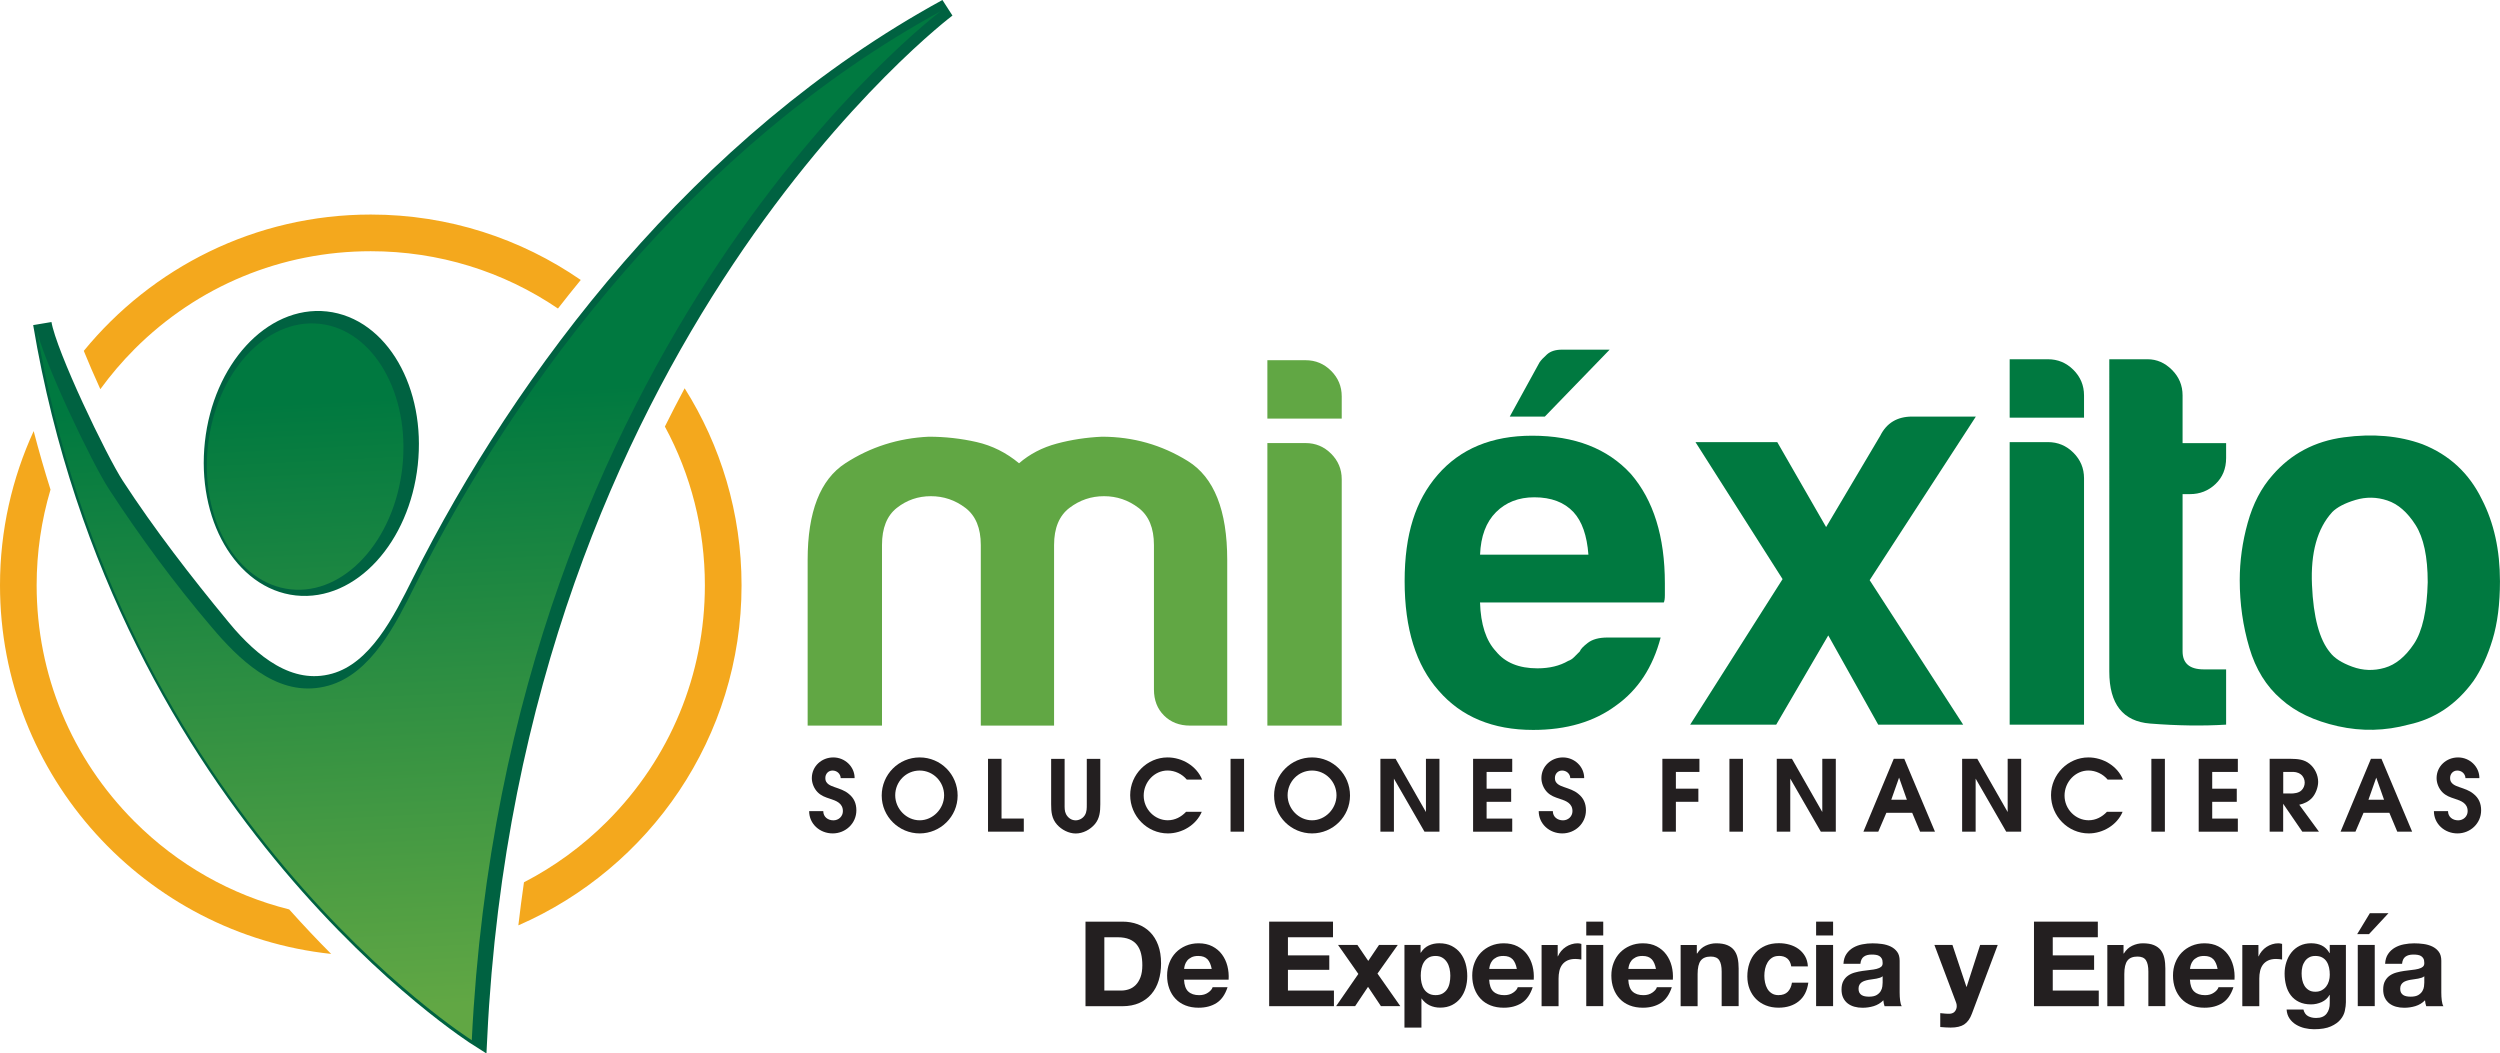<?xml version="1.0" encoding="UTF-8"?>
<svg id="Layer_2" data-name="Layer 2" xmlns="http://www.w3.org/2000/svg" xmlns:xlink="http://www.w3.org/1999/xlink" viewBox="0 0 699.38 294.71">
  <defs>
    <style>
      .cls-1 {
        fill: url(#linear-gradient-2);
      }

      .cls-2 {
        fill: #f4a81d;
      }

      .cls-3 {
        fill: #61a744;
      }

      .cls-4 {
        fill: none;
        stroke: #006241;
        stroke-width: 5.19px;
      }

      .cls-5 {
        fill: #007940;
      }

      .cls-6 {
        fill: url(#linear-gradient);
      }

      .cls-7 {
        fill: #231f20;
      }
    </style>
    <linearGradient id="linear-gradient" x1="148.45" y1="280.06" x2="139.8" y2="109.62" gradientTransform="matrix(1, 0, 0, 1, 0, 0)" gradientUnits="userSpaceOnUse">
      <stop offset="0" stop-color="#61a744"/>
      <stop offset="1" stop-color="#007940"/>
    </linearGradient>
    <linearGradient id="linear-gradient-2" x1="93.24" y1="282.86" x2="84.59" y2="112.42" xlink:href="#linear-gradient"/>
  </defs>
  <g id="Layer_1-2" data-name="Layer 1">
    <g>
      <g>
        <g>
          <path class="cls-2" d="M37.64,97.65c17.66-17.65,41.13-27.37,66.09-27.37,18.95,0,37.02,5.61,52.36,16.03,2.06-2.65,4.19-5.32,6.38-7.99-16.71-11.53-36.94-18.3-58.74-18.3-32.34,0-61.26,14.88-80.29,38.14,1.31,3.24,2.92,6.94,4.63,10.71,2.87-3.94,6.06-7.7,9.57-11.21Z"/>
          <path class="cls-2" d="M80.9,254.41c-16.23-4.06-31.12-12.44-43.27-24.58-17.65-17.66-27.37-41.13-27.38-66.09,0-9.2,1.33-18.19,3.88-26.77-1.68-5.31-3.25-10.77-4.71-16.37C3.39,133.74,0,148.34,0,163.73c0,53.45,40.64,97.58,92.64,103.13-3.77-3.78-7.71-7.94-11.74-12.45Z"/>
          <path class="cls-2" d="M197.19,163.73c0,24.96-9.72,48.43-27.37,66.09-6.93,6.93-14.77,12.62-23.24,17-.58,3.96-1.09,7.98-1.57,12.05,36.71-15.99,62.44-52.61,62.44-95.13,0-20.24-5.85-39.14-15.92-55.12-1.85,3.46-3.7,7.03-5.53,10.71,7.3,13.48,11.19,28.65,11.19,44.41Z"/>
        </g>
        <g>
          <path class="cls-7" d="M230.31,226.92c0,1.63,1.32,2.57,2.84,2.57,1.43,0,2.65-1.08,2.65-2.57,0-2.23-1.87-2.9-3.56-3.45-1.35-.44-2.51-.83-3.53-1.87-.99-1.02-1.6-2.51-1.6-3.92,0-3.34,2.76-5.79,6.01-5.79s5.98,2.59,5.96,5.79h-3.89c-.06-1.27-1.1-2.12-2.29-2.12s-2.04,.94-2.01,2.15c-.03,1.49,1.35,2.07,2.56,2.48,1.43,.5,2.81,.91,3.97,1.88,1.46,1.16,2.15,2.65,2.15,4.63,0,3.64-3.01,6.45-6.62,6.45s-6.59-2.67-6.59-6.23h3.94Z"/>
          <path class="cls-7" d="M267.9,222.56c0,5.9-4.83,10.59-10.62,10.59s-10.62-4.69-10.62-10.59,4.74-10.67,10.62-10.67,10.62,4.74,10.62,10.67Zm-17.46-.08c0,3.78,3.12,7,6.84,7s6.84-3.23,6.84-7-3.03-6.92-6.84-6.92-6.84,3.09-6.84,6.92Z"/>
          <path class="cls-7" d="M276.4,212.28h3.78v16.71h6.23v3.67h-10.01v-20.38Z"/>
          <path class="cls-7" d="M297.83,212.28v12.71c0,.94-.05,1.9,.39,2.76,.55,1.05,1.52,1.74,2.7,1.74,.99,0,2.01-.55,2.56-1.43,.58-.94,.55-1.99,.55-3.06v-12.71h3.78v12.71c0,2.01-.17,3.92-1.49,5.52-1.32,1.57-3.34,2.65-5.4,2.65-1.93,0-3.94-1.05-5.21-2.48-1.49-1.68-1.65-3.56-1.65-5.68v-12.71h3.78Z"/>
          <path class="cls-7" d="M336.19,227.11c-1.54,3.69-5.52,6.04-9.46,6.04-5.85,0-10.56-4.88-10.56-10.7s4.77-10.56,10.45-10.56c4.08,0,8.11,2.37,9.68,6.2h-4.3c-1.27-1.54-3.31-2.54-5.35-2.54-3.72,0-6.7,3.23-6.7,7.03s3.09,6.89,6.73,6.89c2.01,0,3.75-.91,5.13-2.37h4.38Z"/>
          <path class="cls-7" d="M344.25,212.28h3.78v20.38h-3.78v-20.38Z"/>
          <path class="cls-7" d="M377.67,222.56c0,5.9-4.83,10.59-10.62,10.59s-10.62-4.69-10.62-10.59,4.74-10.67,10.62-10.67,10.62,4.74,10.62,10.67Zm-17.46-.08c0,3.78,3.12,7,6.84,7s6.84-3.23,6.84-7-3.03-6.92-6.84-6.92-6.84,3.09-6.84,6.92Z"/>
          <path class="cls-7" d="M386.17,212.28h4.25l8.49,14.89v-14.89h3.78v20.38h-4.19l-8.55-14.84v14.84h-3.78v-20.38Z"/>
          <path class="cls-7" d="M412.1,212.28h10.95v3.67h-7.17v4.69h6.87v3.67h-6.87v4.69h7.17v3.67h-10.95v-20.38Z"/>
          <path class="cls-7" d="M434.41,226.92c0,1.63,1.32,2.57,2.84,2.57,1.43,0,2.65-1.08,2.65-2.57,0-2.23-1.87-2.9-3.56-3.45-1.35-.44-2.51-.83-3.53-1.87-.99-1.02-1.6-2.51-1.6-3.92,0-3.34,2.76-5.79,6.01-5.79s5.98,2.59,5.96,5.79h-3.89c-.05-1.27-1.1-2.12-2.29-2.12s-2.04,.94-2.01,2.15c-.03,1.49,1.35,2.07,2.56,2.48,1.43,.5,2.81,.91,3.97,1.88,1.46,1.16,2.15,2.65,2.15,4.63,0,3.64-3.01,6.45-6.62,6.45s-6.59-2.67-6.59-6.23h3.94Z"/>
          <path class="cls-7" d="M465.05,212.28h10.37v3.67h-6.59v4.69h6.29v3.67h-6.29v8.36h-3.78v-20.38Z"/>
          <path class="cls-7" d="M483.81,212.28h3.78v20.38h-3.78v-20.38Z"/>
          <path class="cls-7" d="M497.05,212.28h4.25l8.49,14.89v-14.89h3.78v20.38h-4.19l-8.55-14.84v14.84h-3.78v-20.38Z"/>
          <path class="cls-7" d="M529.78,212.28h2.95l8.58,20.38h-4.16l-2.21-5.27h-7.23l-2.26,5.27h-4.16l8.49-20.38Zm3.67,11.44l-2.18-6.18-2.18,6.18h4.36Z"/>
          <path class="cls-7" d="M548.9,212.28h4.25l8.5,14.89v-14.89h3.78v20.38h-4.19l-8.55-14.84v14.84h-3.78v-20.38Z"/>
          <path class="cls-7" d="M593.8,227.11c-1.54,3.69-5.51,6.04-9.46,6.04-5.85,0-10.56-4.88-10.56-10.7s4.77-10.56,10.45-10.56c4.08,0,8.11,2.37,9.68,6.2h-4.3c-1.27-1.54-3.31-2.54-5.35-2.54-3.72,0-6.7,3.23-6.7,7.03s3.09,6.89,6.73,6.89c2.01,0,3.75-.91,5.13-2.37h4.38Z"/>
          <path class="cls-7" d="M601.85,212.28h3.78v20.38h-3.78v-20.38Z"/>
          <path class="cls-7" d="M615.09,212.28h10.95v3.67h-7.17v4.69h6.87v3.67h-6.87v4.69h7.17v3.67h-10.95v-20.38Z"/>
          <path class="cls-7" d="M634.95,212.28h5.9c1.93,.03,3.75,.14,5.29,1.43,1.46,1.21,2.37,3.12,2.37,5.02,0,1.49-.69,3.34-1.68,4.44-.99,1.08-2.23,1.65-3.61,1.96l5.51,7.53h-4.66l-5.35-7.81v7.81h-3.78v-20.38Zm5.85,9.71c.99,0,2.26-.14,3.01-.86,.61-.58,.94-1.35,.94-2.21s-.39-1.76-1.1-2.29c-.88-.66-1.77-.72-2.81-.69h-2.1v6.04h2.07Z"/>
          <path class="cls-7" d="M663.27,212.28h2.95l8.58,20.38h-4.16l-2.21-5.27h-7.23l-2.26,5.27h-4.16l8.49-20.38Zm3.67,11.44l-2.18-6.18-2.18,6.18h4.36Z"/>
          <path class="cls-7" d="M684.84,226.92c0,1.63,1.32,2.57,2.84,2.57,1.43,0,2.65-1.08,2.65-2.57,0-2.23-1.87-2.9-3.56-3.45-1.35-.44-2.51-.83-3.53-1.87-.99-1.02-1.6-2.51-1.6-3.92,0-3.34,2.76-5.79,6.01-5.79s5.98,2.59,5.96,5.79h-3.89c-.06-1.27-1.1-2.12-2.29-2.12s-2.04,.94-2.01,2.15c-.03,1.49,1.35,2.07,2.56,2.48,1.43,.5,2.81,.91,3.97,1.88,1.46,1.16,2.15,2.65,2.15,4.63,0,3.64-3.01,6.45-6.62,6.45s-6.59-2.67-6.59-6.23h3.94Z"/>
        </g>
        <g>
          <path class="cls-3" d="M294.88,202.99h-20.5v-50.51c0-4.75-1.44-8.22-4.31-10.4-2.87-2.18-6.09-3.27-9.66-3.27s-6.74,1.09-9.51,3.27c-2.78,2.18-4.16,5.65-4.16,10.4v50.51h-20.8v-46.35c0-13.47,3.51-22.48,10.55-27.04,7.03-4.56,14.81-7.03,23.33-7.43,4.56,0,9.01,.5,13.37,1.49,4.35,.99,8.32,2.97,11.89,5.94,2.97-2.57,6.49-4.41,10.55-5.5,4.06-1.09,8.27-1.73,12.63-1.93,8.71,0,16.74,2.28,24.07,6.83,7.33,4.56,10.99,13.77,10.99,27.64v46.35h-10.4c-2.97,0-5.4-.94-7.28-2.82-1.89-1.88-2.82-4.31-2.82-7.28v-40.41c0-4.75-1.44-8.22-4.31-10.4-2.87-2.18-6.09-3.27-9.66-3.27s-6.79,1.09-9.66,3.27c-2.87,2.18-4.31,5.65-4.31,10.4v50.51Z"/>
          <path class="cls-3" d="M354.55,100.77h10.7c2.77,0,5.15,.99,7.13,2.97,1.98,1.98,2.97,4.36,2.97,7.13v6.24h-20.8v-16.34Zm0,23.18h10.7c2.77,0,5.15,.99,7.13,2.97,1.98,1.98,2.97,4.36,2.97,7.13v68.94h-20.8V123.95Z"/>
        </g>
        <g>
          <path class="cls-5" d="M449.71,178.35h14.86c-2.18,8.32-6.34,14.66-12.48,19.02-6.14,4.56-13.87,6.83-23.18,6.83-11.29,0-20.11-3.66-26.45-10.99-6.34-7.13-9.51-17.33-9.51-30.61s3.07-22.58,9.21-29.72c6.34-7.33,15.16-10.99,26.45-10.99,11.89,0,21.1,3.57,27.63,10.7,6.34,7.33,9.51,17.53,9.51,30.61v3.27c0,.99-.1,1.69-.3,2.08h-51.41c.19,6.14,1.68,10.7,4.46,13.67,2.57,3.17,6.44,4.75,11.59,4.75,3.37,0,6.24-.69,8.62-2.08,.59-.2,1.14-.54,1.63-1.04,.49-.49,1.04-1.04,1.63-1.63,.19-.6,.94-1.38,2.23-2.38,1.29-.99,3.12-1.49,5.5-1.49Zm-35.66-23.18h30.31c-.4-5.35-1.78-9.31-4.16-11.89-2.58-2.77-6.24-4.16-10.99-4.16-4.36,0-7.93,1.39-10.7,4.16-2.78,2.78-4.26,6.74-4.46,11.89Zm36.25-57.35l-18.13,18.72h-9.81l8.32-15.15c.39-.59,1.09-1.34,2.08-2.23,.99-.89,2.38-1.34,4.16-1.34h13.37Z"/>
          <path class="cls-5" d="M549.2,202.72h-23.77l-13.97-24.96-14.56,24.96h-24.07l25.85-40.71-24.37-38.33h22.88l13.67,23.77,15.15-25.56c1.78-3.57,4.76-5.35,8.91-5.35h17.83l-29.71,45.76,26.15,40.41Z"/>
          <path class="cls-5" d="M562.21,100.5h10.7c2.77,0,5.15,.99,7.13,2.97,1.98,1.98,2.97,4.36,2.97,7.13v6.24h-20.8v-16.34Zm0,23.18h10.7c2.77,0,5.15,.99,7.13,2.97,1.98,1.98,2.97,4.36,2.97,7.13v68.94h-20.8V123.68Z"/>
          <path class="cls-5" d="M622.77,202.72c-6.54,.4-13.62,.3-21.25-.3-7.63-.6-11.44-5.45-11.44-14.56V100.5h10.7c2.57,0,4.85,.99,6.83,2.97,1.98,1.98,2.97,4.36,2.97,7.13v13.37h12.18v4.16c0,2.97-.99,5.4-2.97,7.28-1.98,1.88-4.36,2.82-7.13,2.82h-2.08v43.98c0,3.37,1.98,5.05,5.94,5.05h6.24v15.45Z"/>
          <path class="cls-5" d="M638.16,195.59c-4.16-3.57-7.13-8.37-8.91-14.41-1.78-6.04-2.68-12.33-2.68-18.87,0-5.35,.74-10.7,2.23-16.05,1.48-5.35,3.81-9.81,6.98-13.37,5.15-5.94,11.78-9.46,19.91-10.55,8.12-1.09,15.45-.45,21.99,1.93,7.53,2.97,13.07,8.12,16.64,15.45,3.37,6.54,5.05,14.17,5.05,22.88,0,6.34-.7,11.79-2.08,16.34-1.39,4.56-3.17,8.42-5.35,11.59-4.75,6.54-10.8,10.6-18.13,12.18-6.54,1.78-13.13,1.93-19.76,.45-6.64-1.49-11.94-4.01-15.9-7.58Zm14.26-52.3c-4.16,4.56-6.04,11.34-5.64,20.35,.39,9.02,2.08,15.3,5.05,18.87,1.19,1.59,3.27,2.93,6.24,4.01,2.97,1.09,5.99,1.19,9.06,.3,3.07-.89,5.79-3.12,8.17-6.69,2.38-3.57,3.66-9.31,3.86-17.24,0-7.13-1.14-12.48-3.42-16.05-2.28-3.57-4.9-5.84-7.87-6.83-2.97-.99-5.94-1.04-8.92-.15-2.97,.89-5.15,2.03-6.54,3.42Z"/>
        </g>
        <g>
          <path class="cls-4" d="M62.35,176.2c7.67,9.14,18.42,18.34,31.26,14.75,12.06-3.37,18.95-17.5,24.12-27.82C146.57,105.45,196.25,39.77,264.89,2.28c0,0-121.55,91.29-131.18,287.86,0,0-98.8-62.34-121.87-199.62,1.45,8.65,15.66,38.23,20.31,45.36,8.93,13.71,19.29,27.1,29.72,39.73,.16,.2,.32,.39,.49,.59Z"/>
          <path class="cls-4" d="M114.29,129.84c-2.25,20.51-16.25,35.8-31.27,34.16-15.02-1.65-25.37-19.61-23.12-40.13,2.25-20.51,16.25-35.8,31.27-34.16,15.02,1.65,25.37,19.61,23.12,40.13Z"/>
        </g>
        <g>
          <path class="cls-6" d="M60.6,177.08c7.93,9.03,18.37,18.34,31.28,14.73,12.06-3.37,18.95-17.49,24.12-27.82C144.84,106.31,194.52,40.64,263.16,3.14c0,0-121.55,91.29-131.18,287.86,0,0-98.8-62.34-121.87-199.62,1.45,8.65,15.66,38.23,20.31,45.36,8.76,13.44,18.37,26.48,28.77,38.69,.47,.55,.94,1.09,1.42,1.64Z"/>
          <path class="cls-1" d="M112.56,130.71c-2.25,20.51-16.25,35.8-31.27,34.16-15.02-1.65-25.37-19.61-23.12-40.12,2.25-20.51,16.25-35.8,31.27-34.16,15.02,1.65,25.37,19.61,23.12,40.12Z"/>
        </g>
      </g>
      <g>
        <path class="cls-7" d="M313.99,257.83c1.54,0,2.97,.24,4.29,.73,1.33,.49,2.47,1.22,3.44,2.19,.97,.97,1.73,2.18,2.27,3.64,.55,1.46,.82,3.17,.82,5.14,0,1.72-.22,3.31-.67,4.77-.45,1.46-1.12,2.72-2.03,3.78-.9,1.06-2.03,1.9-3.38,2.5s-2.94,.91-4.76,.91h-10.3v-23.65h10.3Zm-.37,19.28c.76,0,1.49-.12,2.2-.36,.72-.24,1.35-.65,1.91-1.21,.56-.57,1-1.3,1.34-2.2,.33-.91,.5-2.01,.5-3.31,0-1.19-.12-2.27-.35-3.23-.23-.96-.62-1.78-1.15-2.47-.54-.69-1.25-1.21-2.13-1.58-.88-.36-1.97-.55-3.26-.55h-3.74v14.91h4.68Z"/>
        <path class="cls-7" d="M332.42,277.37c.71,.69,1.74,1.03,3.07,1.03,.96,0,1.78-.23,2.47-.71,.69-.47,1.12-.98,1.27-1.51h4.18c-.67,2.05-1.69,3.52-3.08,4.41-1.38,.88-3.05,1.32-5.01,1.32-1.36,0-2.59-.21-3.68-.64-1.09-.43-2.02-1.04-2.77-1.84-.76-.8-1.34-1.74-1.75-2.85-.41-1.1-.62-2.32-.62-3.65s.21-2.47,.63-3.57c.42-1.1,1.02-2.06,1.8-2.87,.78-.8,1.71-1.44,2.79-1.9s2.28-.7,3.59-.7c1.47,0,2.75,.28,3.85,.85,1.09,.56,1.99,1.32,2.69,2.27,.7,.95,1.21,2.03,1.52,3.25s.42,2.48,.34,3.81h-12.47c.07,1.52,.46,2.63,1.17,3.31Zm5.37-9.01c-.57-.62-1.43-.93-2.59-.93-.76,0-1.39,.13-1.89,.38-.5,.25-.91,.57-1.2,.94s-.51,.78-.63,1.19c-.13,.42-.19,.8-.22,1.13h7.72c-.22-1.19-.62-2.1-1.18-2.72Z"/>
        <path class="cls-7" d="M372.91,257.83v4.37h-12.61v5.07h11.57v4.04h-11.57v5.8h12.87v4.37h-18.12v-23.65h17.86Z"/>
        <path class="cls-7" d="M374.31,264.35h5.42l3.04,4.47,3.01-4.47h5.25l-5.68,8.01,6.39,9.11h-5.42l-3.61-5.4-3.61,5.4h-5.32l6.22-9.01-5.68-8.12Z"/>
        <path class="cls-7" d="M397.41,264.35v2.18h.06c.58-.93,1.32-1.6,2.21-2.02,.89-.42,1.87-.63,2.94-.63,1.36,0,2.53,.25,3.51,.76,.98,.51,1.8,1.18,2.44,2.02,.65,.84,1.12,1.82,1.44,2.93,.31,1.12,.46,2.28,.46,3.49,0,1.15-.15,2.25-.46,3.32-.32,1.06-.79,2-1.42,2.81s-1.43,1.47-2.37,1.95-2.06,.73-3.33,.73c-1.07,0-2.05-.21-2.96-.64-.9-.43-1.64-1.07-2.22-1.9h-.06v8.12h-4.75v-23.12h4.51Zm6.17,13.58c.52-.31,.95-.71,1.27-1.21,.32-.49,.55-1.08,.68-1.74,.14-.66,.2-1.33,.2-2.02s-.07-1.36-.22-2.02-.38-1.25-.72-1.77c-.34-.52-.76-.94-1.29-1.26-.52-.32-1.16-.48-1.92-.48s-1.44,.16-1.96,.48c-.53,.32-.95,.74-1.27,1.25-.32,.51-.55,1.09-.69,1.75s-.2,1.35-.2,2.05,.07,1.36,.22,2.02c.15,.66,.38,1.25,.7,1.74,.32,.5,.75,.9,1.29,1.21,.54,.31,1.18,.46,1.94,.46s1.43-.15,1.96-.46Z"/>
        <path class="cls-7" d="M417.78,277.37c.71,.69,1.74,1.03,3.07,1.03,.96,0,1.78-.23,2.47-.71,.69-.47,1.12-.98,1.27-1.51h4.18c-.67,2.05-1.69,3.52-3.08,4.41-1.38,.88-3.05,1.32-5.01,1.32-1.36,0-2.59-.21-3.68-.64-1.09-.43-2.02-1.04-2.77-1.84-.76-.8-1.34-1.74-1.75-2.85s-.62-2.32-.62-3.65,.21-2.47,.63-3.57,1.02-2.06,1.8-2.87c.78-.8,1.71-1.44,2.79-1.9s2.28-.7,3.59-.7c1.47,0,2.75,.28,3.85,.85,1.09,.56,1.99,1.32,2.69,2.27,.7,.95,1.21,2.03,1.52,3.25s.42,2.48,.34,3.81h-12.47c.07,1.52,.46,2.63,1.17,3.31Zm5.37-9.01c-.57-.62-1.43-.93-2.59-.93-.76,0-1.39,.13-1.89,.38-.5,.25-.91,.57-1.2,.94s-.51,.78-.63,1.19c-.13,.42-.19,.8-.22,1.13h7.72c-.22-1.19-.62-2.1-1.18-2.72Z"/>
        <path class="cls-7" d="M435.77,264.35v3.18h.06c.23-.53,.53-1.02,.91-1.47,.38-.45,.81-.84,1.3-1.16,.49-.32,1.01-.57,1.57-.74,.56-.18,1.14-.27,1.74-.27,.31,0,.66,.06,1.04,.17v4.37c-.22-.04-.49-.08-.8-.11-.31-.04-.61-.05-.9-.05-.87,0-1.61,.15-2.21,.43-.6,.29-1.09,.68-1.46,1.18s-.63,1.08-.78,1.74c-.16,.66-.23,1.38-.23,2.15v7.72h-4.75v-17.12h4.51Z"/>
        <path class="cls-7" d="M443.76,261.7v-3.87h4.75v3.87h-4.75Zm4.75,2.65v17.12h-4.75v-17.12h4.75Z"/>
        <path class="cls-7" d="M456.7,277.37c.71,.69,1.74,1.03,3.07,1.03,.96,0,1.78-.23,2.47-.71,.69-.47,1.12-.98,1.27-1.51h4.18c-.67,2.05-1.69,3.52-3.08,4.41-1.38,.88-3.05,1.32-5.01,1.32-1.36,0-2.59-.21-3.68-.64-1.09-.43-2.02-1.04-2.77-1.84-.76-.8-1.34-1.74-1.75-2.85-.41-1.1-.62-2.32-.62-3.65s.21-2.47,.63-3.57,1.02-2.06,1.8-2.87c.78-.8,1.71-1.44,2.79-1.9,1.08-.46,2.28-.7,3.59-.7,1.47,0,2.75,.28,3.85,.85,1.09,.56,1.99,1.32,2.69,2.27,.7,.95,1.21,2.03,1.52,3.25,.31,1.21,.42,2.48,.34,3.81h-12.47c.07,1.52,.46,2.63,1.17,3.31Zm5.37-9.01c-.57-.62-1.43-.93-2.59-.93-.76,0-1.39,.13-1.89,.38-.5,.25-.91,.57-1.2,.94s-.51,.78-.63,1.19c-.13,.42-.19,.8-.22,1.13h7.72c-.22-1.19-.62-2.1-1.18-2.72Z"/>
        <path class="cls-7" d="M474.69,264.35v2.39h.1c.6-.99,1.38-1.72,2.34-2.17s1.94-.68,2.94-.68c1.27,0,2.31,.17,3.13,.51,.81,.34,1.45,.82,1.92,1.42,.47,.61,.8,1.35,.99,2.22s.28,1.84,.28,2.9v10.53h-4.75v-9.67c0-1.42-.22-2.47-.67-3.16-.45-.7-1.24-1.04-2.38-1.04-1.29,0-2.23,.38-2.81,1.14-.58,.76-.87,2.02-.87,3.76v8.98h-4.75v-17.12h4.51Z"/>
        <path class="cls-7" d="M497.62,267.43c-.76,0-1.39,.17-1.9,.51-.51,.34-.93,.78-1.25,1.32s-.55,1.14-.69,1.79-.2,1.3-.2,1.94,.06,1.25,.2,1.89c.13,.64,.35,1.22,.65,1.74,.3,.52,.71,.94,1.22,1.27s1.14,.5,1.87,.5c1.14,0,2.01-.32,2.62-.94,.61-.63,1-1.48,1.16-2.54h4.58c-.32,2.28-1.2,4.01-2.68,5.2-1.47,1.19-3.36,1.79-5.65,1.79-1.29,0-2.48-.21-3.56-.64-1.08-.43-2-1.03-2.76-1.81-.76-.77-1.35-1.69-1.78-2.77-.42-1.07-.63-2.24-.63-3.53s.19-2.56,.59-3.7c.39-1.14,.96-2.12,1.72-2.95,.76-.82,1.68-1.47,2.77-1.94s2.34-.7,3.74-.7c1.03,0,2.01,.13,2.96,.4,.95,.27,1.8,.67,2.54,1.21,.74,.54,1.35,1.22,1.82,2.02,.47,.8,.74,1.76,.8,2.87h-4.65c-.31-1.97-1.48-2.95-3.51-2.95Z"/>
        <path class="cls-7" d="M508.06,261.7v-3.87h4.75v3.87h-4.75Zm4.75,2.65v17.12h-4.75v-17.12h4.75Z"/>
        <path class="cls-7" d="M515.71,269.62c.06-1.1,.34-2.02,.84-2.75,.49-.73,1.11-1.31,1.87-1.75,.76-.44,1.61-.76,2.56-.94,.95-.19,1.9-.28,2.86-.28,.87,0,1.75,.06,2.64,.18,.89,.12,1.7,.36,2.44,.71,.74,.36,1.34,.85,1.81,1.48,.47,.63,.7,1.46,.7,2.5v8.91c0,.77,.04,1.51,.13,2.22s.24,1.24,.46,1.59h-4.81c-.09-.27-.16-.53-.22-.81-.06-.27-.1-.56-.12-.85-.76,.78-1.65,1.31-2.68,1.63-1.02,.31-2.07,.46-3.14,.46-.82,0-1.59-.1-2.31-.3-.71-.2-1.33-.51-1.87-.93-.53-.42-.95-.95-1.25-1.59-.3-.64-.45-1.4-.45-2.28,0-.97,.17-1.77,.52-2.4,.34-.63,.79-1.13,1.34-1.51,.55-.38,1.17-.66,1.87-.85,.7-.19,1.41-.34,2.12-.44,.71-.11,1.42-.2,2.11-.27,.69-.06,1.3-.17,1.84-.3,.53-.13,.96-.33,1.27-.58s.46-.62,.43-1.11c0-.51-.08-.91-.25-1.21-.17-.3-.39-.53-.67-.7s-.6-.28-.97-.33c-.37-.06-.76-.08-1.18-.08-.94,0-1.67,.2-2.21,.6-.54,.4-.85,1.06-.94,1.99h-4.75Zm10.97,3.48c-.2,.18-.45,.32-.75,.42-.3,.1-.62,.18-.97,.25-.34,.07-.71,.12-1.08,.17-.38,.04-.76,.1-1.14,.17-.36,.07-.71,.15-1.06,.27-.34,.11-.65,.26-.9,.44-.26,.19-.46,.43-.62,.71-.16,.29-.23,.66-.23,1.1s.08,.77,.23,1.06c.15,.29,.37,.51,.63,.68s.58,.28,.93,.35c.36,.06,.73,.1,1.1,.1,.94,0,1.66-.15,2.18-.46,.51-.31,.89-.68,1.14-1.11,.25-.43,.4-.87,.45-1.31,.05-.44,.08-.8,.08-1.06v-1.76Z"/>
        <path class="cls-7" d="M549.51,286.58c-.91,.59-2.18,.89-3.81,.89-.49,0-.97-.02-1.45-.05-.48-.03-.97-.07-1.46-.11v-3.88c.44,.04,.9,.09,1.37,.13,.47,.04,.93,.06,1.4,.03,.63-.06,1.09-.31,1.39-.73,.3-.42,.45-.88,.45-1.39,0-.38-.06-.73-.2-1.06l-6.05-16.06h5.05l3.91,11.73h.06l3.78-11.73h4.92l-7.23,19.24c-.51,1.39-1.23,2.39-2.14,2.98Z"/>
        <path class="cls-7" d="M586.87,257.83v4.37h-12.61v5.07h11.57v4.04h-11.57v5.8h12.87v4.37h-18.12v-23.65h17.86Z"/>
        <path class="cls-7" d="M594.06,264.35v2.39h.1c.6-.99,1.38-1.72,2.34-2.17,.96-.45,1.94-.68,2.94-.68,1.27,0,2.31,.17,3.13,.51,.81,.34,1.45,.82,1.92,1.42,.47,.61,.8,1.35,.99,2.22,.19,.87,.28,1.84,.28,2.9v10.53h-4.75v-9.67c0-1.42-.22-2.47-.67-3.16-.45-.7-1.24-1.04-2.38-1.04-1.29,0-2.23,.38-2.81,1.14-.58,.76-.87,2.02-.87,3.76v8.98h-4.75v-17.12h4.51Z"/>
        <path class="cls-7" d="M613.82,277.37c.71,.69,1.74,1.03,3.07,1.03,.96,0,1.78-.23,2.47-.71,.69-.47,1.12-.98,1.27-1.51h4.18c-.67,2.05-1.69,3.52-3.08,4.41-1.38,.88-3.05,1.32-5.01,1.32-1.36,0-2.59-.21-3.68-.64-1.09-.43-2.02-1.04-2.77-1.84-.76-.8-1.34-1.74-1.75-2.85-.41-1.1-.62-2.32-.62-3.65s.21-2.47,.63-3.57c.42-1.1,1.02-2.06,1.8-2.87,.78-.8,1.71-1.44,2.79-1.9s2.28-.7,3.59-.7c1.47,0,2.75,.28,3.85,.85,1.09,.56,1.99,1.32,2.69,2.27,.7,.95,1.21,2.03,1.52,3.25,.31,1.21,.42,2.48,.34,3.81h-12.47c.07,1.52,.46,2.63,1.17,3.31Zm5.37-9.01c-.57-.62-1.43-.93-2.59-.93-.76,0-1.39,.13-1.89,.38s-.91,.57-1.2,.94-.51,.78-.63,1.19c-.13,.42-.19,.8-.22,1.13h7.72c-.22-1.19-.62-2.1-1.18-2.72Z"/>
        <path class="cls-7" d="M631.8,264.35v3.18h.06c.23-.53,.53-1.02,.91-1.47,.38-.45,.81-.84,1.3-1.16s1.01-.57,1.57-.74c.56-.18,1.14-.27,1.74-.27,.31,0,.66,.06,1.04,.17v4.37c-.22-.04-.49-.08-.8-.11-.31-.04-.61-.05-.9-.05-.87,0-1.61,.15-2.21,.43-.6,.29-1.09,.68-1.46,1.18s-.63,1.08-.78,1.74c-.16,.66-.23,1.38-.23,2.15v7.72h-4.75v-17.12h4.51Z"/>
        <path class="cls-7" d="M655.99,282.73c-.19,.89-.59,1.71-1.22,2.47-.62,.76-1.52,1.41-2.71,1.94-1.18,.53-2.77,.79-4.75,.79-.85,0-1.71-.11-2.59-.31-.88-.21-1.68-.54-2.41-.98s-1.33-1.01-1.81-1.71c-.48-.7-.75-1.53-.82-2.5h4.71c.22,.88,.66,1.49,1.3,1.84,.65,.34,1.39,.51,2.24,.51,1.34,0,2.31-.4,2.93-1.19,.61-.79,.91-1.8,.89-3.01v-2.25h-.06c-.51,.91-1.25,1.57-2.19,2-.95,.43-1.94,.65-2.99,.65-1.29,0-2.41-.23-3.34-.68-.94-.45-1.71-1.07-2.31-1.86-.6-.78-1.04-1.7-1.32-2.75-.28-1.05-.42-2.16-.42-3.33,0-1.1,.16-2.17,.49-3.19,.32-1.03,.8-1.93,1.42-2.72,.62-.78,1.4-1.41,2.32-1.87,.93-.46,1.99-.7,3.19-.7,1.14,0,2.13,.21,2.99,.63,.86,.42,1.58,1.12,2.16,2.12h.06v-2.28h4.52v16.03c0,.68-.1,1.47-.29,2.35Zm-6.5-5.7c.51-.26,.93-.62,1.27-1.06s.59-.94,.75-1.51c.17-.56,.25-1.15,.25-1.77,0-.71-.06-1.37-.2-2-.14-.63-.36-1.19-.67-1.67-.31-.49-.72-.87-1.24-1.16s-1.16-.43-1.94-.43c-.67,0-1.25,.13-1.72,.4-.48,.26-.88,.62-1.2,1.08s-.56,.97-.7,1.56c-.15,.59-.21,1.2-.21,1.84s.06,1.23,.18,1.84c.12,.61,.34,1.16,.63,1.64,.3,.49,.7,.88,1.19,1.19,.49,.31,1.1,.46,1.84,.46,.67,0,1.26-.13,1.77-.4Z"/>
        <path class="cls-7" d="M668.18,255.47l-5.45,5.86h-3.31l3.55-5.86h5.22Zm-8.59,8.88v17.12h4.75v-17.12h-4.75Z"/>
        <path class="cls-7" d="M667.24,269.62c.06-1.1,.34-2.02,.84-2.75,.49-.73,1.11-1.31,1.87-1.75,.76-.44,1.61-.76,2.56-.94,.95-.19,1.9-.28,2.86-.28,.87,0,1.75,.06,2.64,.18,.89,.12,1.7,.36,2.44,.71,.74,.36,1.34,.85,1.81,1.48,.47,.63,.7,1.46,.7,2.5v8.91c0,.77,.04,1.51,.13,2.22s.24,1.24,.46,1.59h-4.81c-.09-.27-.16-.53-.22-.81-.06-.27-.1-.56-.12-.85-.76,.78-1.65,1.31-2.68,1.63-1.02,.31-2.07,.46-3.14,.46-.82,0-1.59-.1-2.31-.3-.71-.2-1.33-.51-1.87-.93-.53-.42-.95-.95-1.25-1.59-.3-.64-.45-1.4-.45-2.28,0-.97,.17-1.77,.52-2.4,.34-.63,.79-1.13,1.34-1.51,.55-.38,1.17-.66,1.87-.85,.7-.19,1.41-.34,2.12-.44,.71-.11,1.42-.2,2.11-.27,.69-.06,1.3-.17,1.84-.3,.53-.13,.96-.33,1.27-.58s.46-.62,.43-1.11c0-.51-.08-.91-.25-1.21-.17-.3-.39-.53-.67-.7s-.6-.28-.97-.33c-.37-.06-.76-.08-1.18-.08-.94,0-1.67,.2-2.21,.6-.54,.4-.85,1.06-.94,1.99h-4.75Zm10.97,3.48c-.2,.18-.45,.32-.75,.42-.3,.1-.62,.18-.97,.25-.34,.07-.71,.12-1.08,.17-.38,.04-.76,.1-1.14,.17-.36,.07-.71,.15-1.06,.27-.34,.11-.65,.26-.9,.44-.26,.19-.46,.43-.62,.71-.16,.29-.23,.66-.23,1.1s.08,.77,.23,1.06c.15,.29,.37,.51,.63,.68s.58,.28,.93,.35c.36,.06,.73,.1,1.1,.1,.94,0,1.66-.15,2.18-.46,.51-.31,.89-.68,1.14-1.11,.25-.43,.4-.87,.45-1.31,.05-.44,.08-.8,.08-1.06v-1.76Z"/>
      </g>
    </g>
  </g>
</svg>
